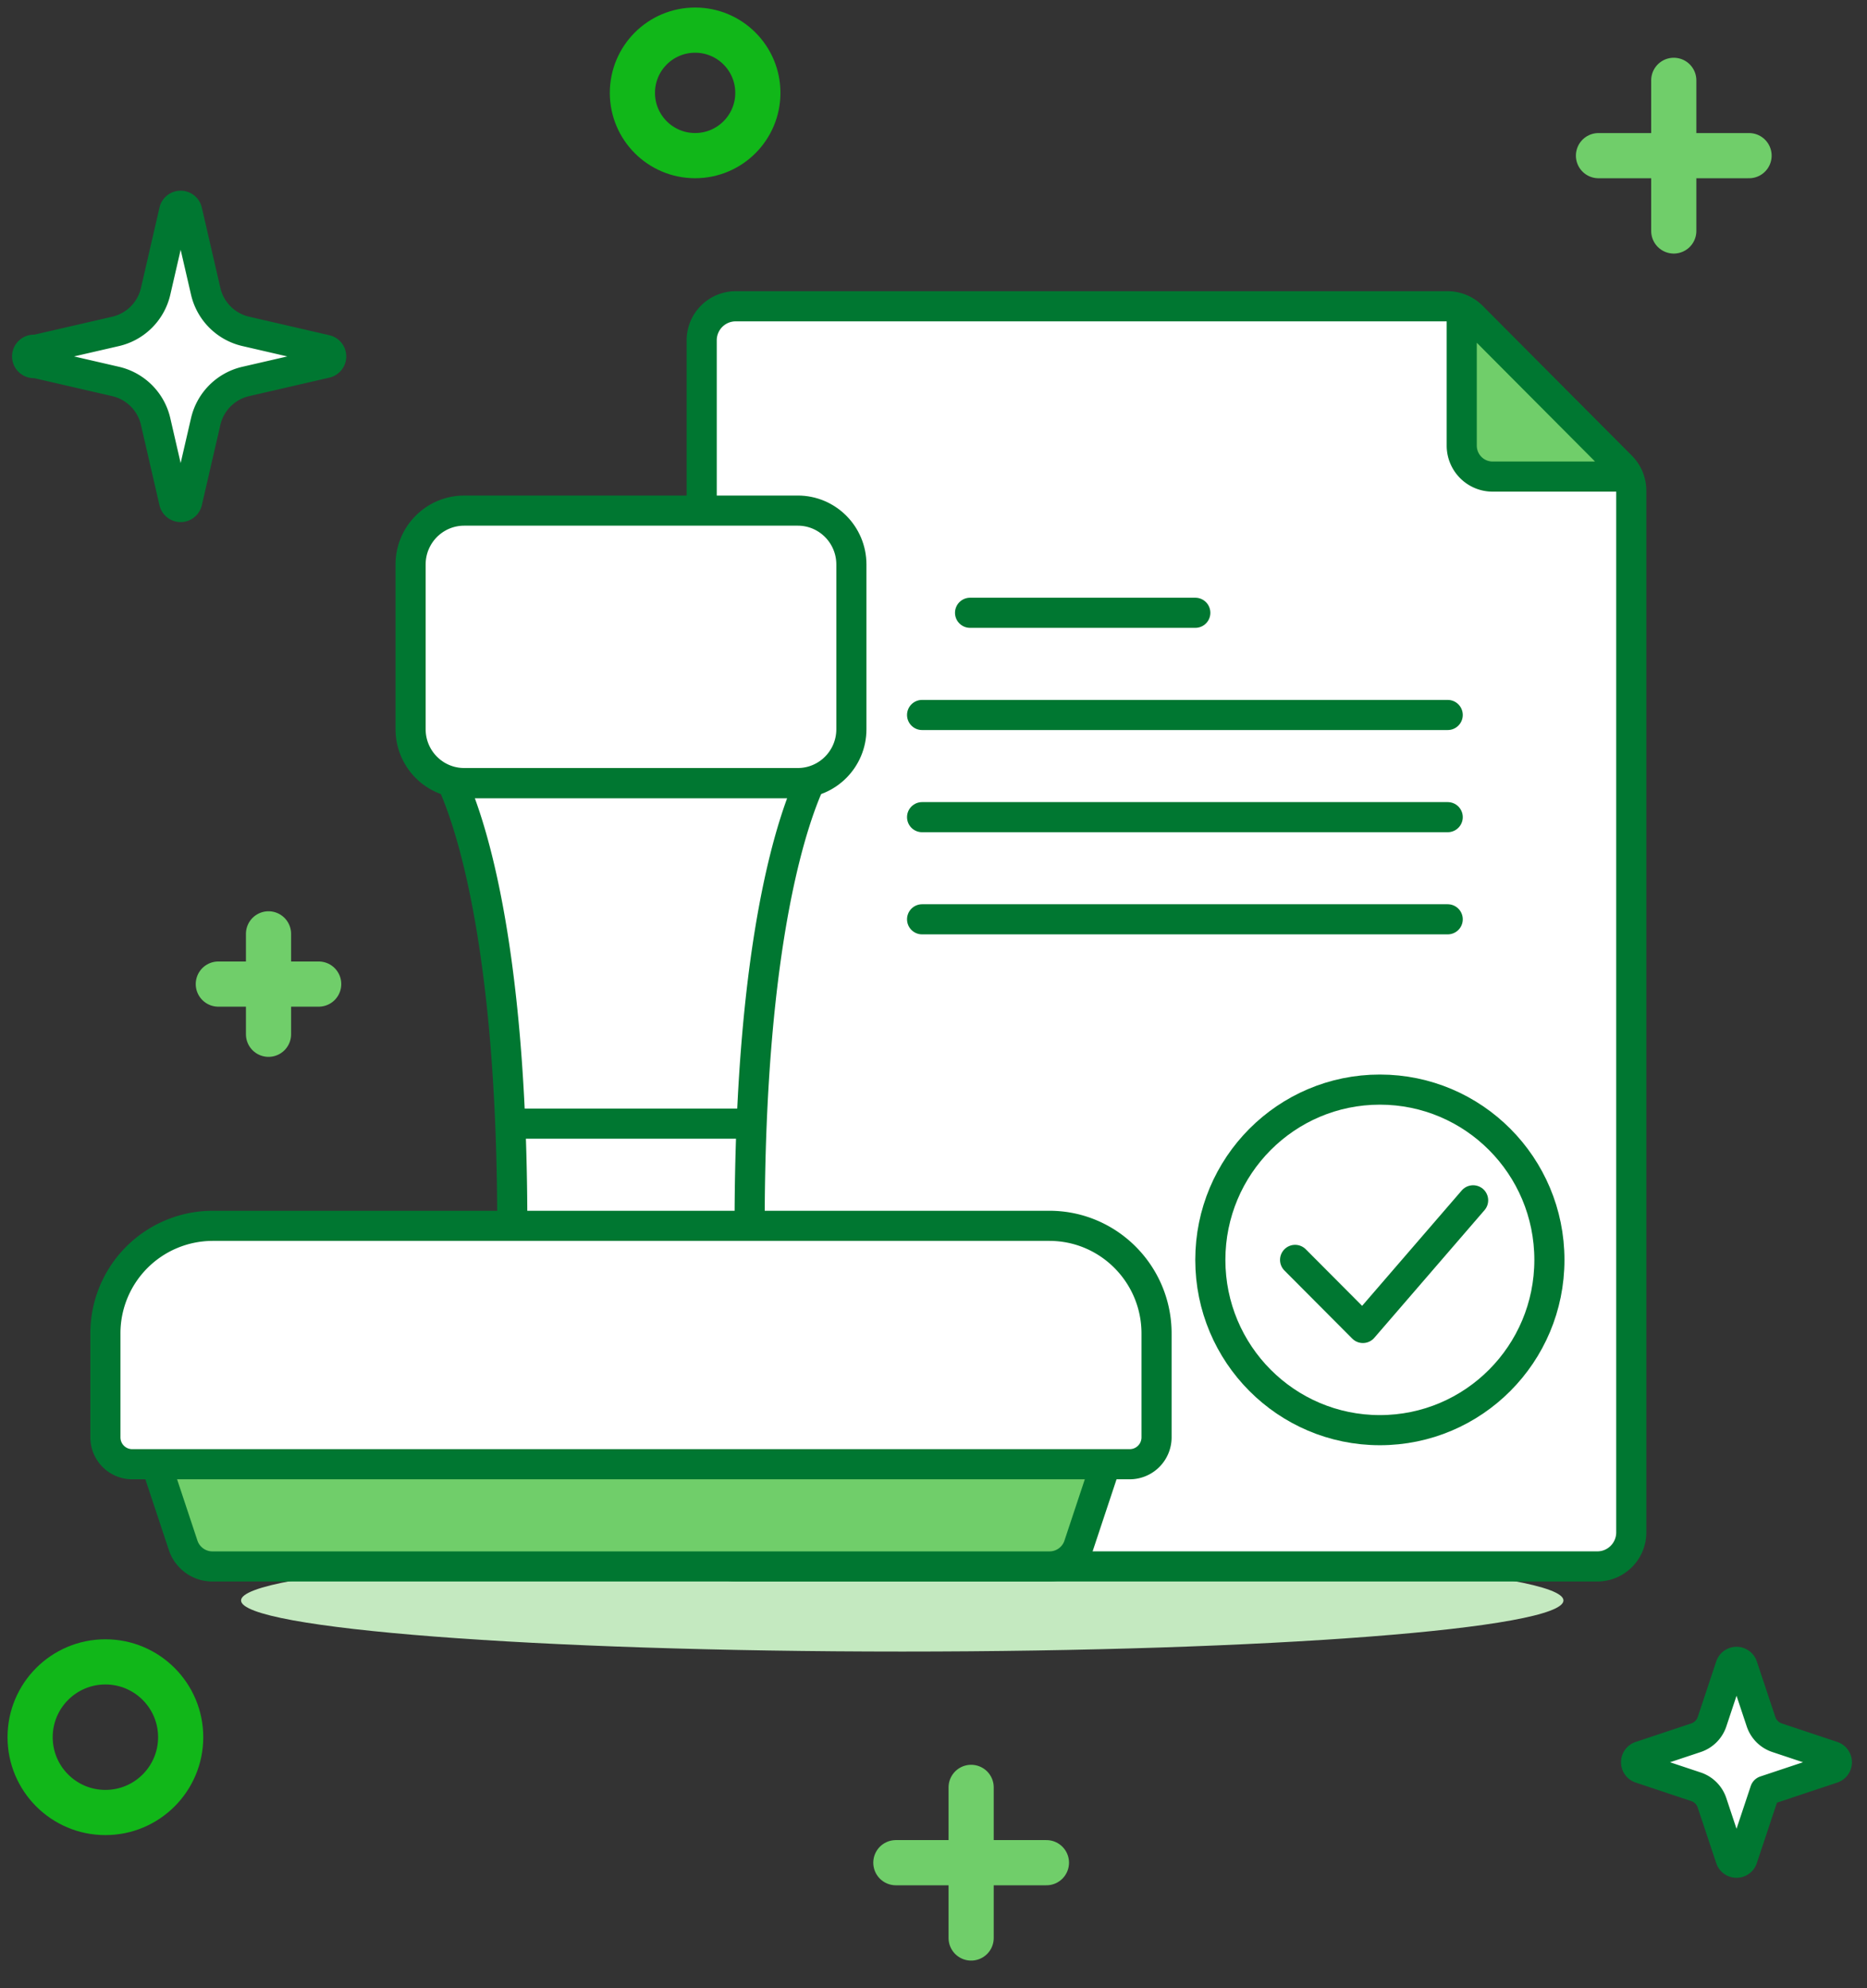 <svg xmlns="http://www.w3.org/2000/svg" width="62" height="66" viewBox="0 0 62 66">
    <rect x="0" y="0" width="62" height="66" fill="#333333" stroke="none"/>
    <g fill="none" fill-rule="evenodd" transform="translate(1 1)">
        <path fill="#C4E9C0" d="M50.92 52.128c0 .937-9.831 1.696-21.958 1.696-12.127 0-21.957-.759-21.957-1.696 0-.936 9.83-1.695 21.957-1.695s21.958.759 21.958 1.695"/>
        <path fill="#FFF" d="M53.172 49.868c0 .623-.504 1.13-1.126 1.13H23.428a1.129 1.129 0 0 1-1.126-1.13v-39.57a1.13 1.13 0 0 1 1.126-1.131h23.647c.298 0 .585.12.797.332l4.97 4.99c.211.212.33.5.33.8v34.579z"/>
        <path stroke="#007731" stroke-linejoin="round" d="M53.172 49.868c0 .623-.504 1.13-1.126 1.13H23.428a1.129 1.129 0 0 1-1.126-1.13v-39.57a1.13 1.13 0 0 1 1.126-1.131h23.647c.298 0 .585.12.797.332l4.97 4.99c.211.212.33.5.33.8v34.579z"/>
        <path stroke="#007731" d="M50.453 40.823c0 3.122-2.52 5.652-5.63 5.652s-5.63-2.53-5.63-5.652c0-3.122 2.52-5.653 5.63-5.653s5.63 2.53 5.63 5.653z"/>
        <path stroke="#007731" stroke-linecap="round" stroke-linejoin="round" d="M42.008 40.823l2.252 2.26 3.66-4.238M29.621 22.734h17.455M31.214 19.342h7.48M29.621 26.126h17.455M29.621 29.517h17.455"/>
        <path fill="#70CE6A" d="M47.542 13.792c0 .568.458 1.028 1.024 1.028h4.497a1.123 1.123 0 0 0-.221-.331l-4.97-4.99a1.136 1.136 0 0 0-.33-.222v4.515z"/>
        <path stroke="#007731" stroke-linejoin="round" d="M47.542 13.792c0 .568.458 1.028 1.024 1.028h4.497a1.123 1.123 0 0 0-.221-.331l-4.97-4.99a1.136 1.136 0 0 0-.33-.222v4.515z"/>
        <path fill="#FFF" d="M36.517 47.606H3.39c-.491 0-.89-.4-.89-.893v-3.446a3.568 3.568 0 0 1 3.56-3.575h27.787c1.966 0 3.56 1.601 3.56 3.575v3.446a.892.892 0 0 1-.89.893M25.226 24.995H14.682c-.255 0-.496-.053-.72-.138.55 1.154 2.05 5.181 2.05 14.835h7.882c0-9.654 1.501-13.68 2.053-14.835a2.037 2.037 0 0 1-.721.138"/>
        <path fill="#70CE6A" d="M34.825 50.295c-.138.42-.53.704-.97.704H6.052c-.44 0-.832-.284-.971-.704l-.893-2.689h31.53l-.894 2.69z"/>
        <path stroke="#007731" stroke-linejoin="round" d="M36.517 47.606H3.39c-.491 0-.89-.4-.89-.893v-3.446a3.568 3.568 0 0 1 3.56-3.575h27.787c1.966 0 3.56 1.601 3.56 3.575v3.446a.892.892 0 0 1-.89.893zM25.226 24.995H14.682c-.255 0-.496-.053-.72-.138.55 1.154 2.05 5.181 2.05 14.835h7.882c0-9.654 1.501-13.68 2.053-14.835a2.037 2.037 0 0 1-.721.138zM34.825 50.295c-.138.42-.53.704-.97.704H6.052c-.44 0-.832-.284-.971-.704l-.893-2.689h31.53l-.894 2.69zM15.946 36.3h8.016"/>
        <path fill="#FFF" d="M25.493 24.995H14.415c-.984 0-1.78-.8-1.78-1.788v-5.47c0-.986.796-1.787 1.78-1.787h11.078c.983 0 1.78.801 1.78 1.788v5.47c0 .986-.797 1.787-1.78 1.787"/>
        <path stroke="#007731" stroke-linejoin="round" d="M25.493 24.995H14.415c-.984 0-1.78-.8-1.78-1.788v-5.47c0-.986.796-1.787 1.78-1.787h11.078c.983 0 1.78.801 1.78 1.788v5.47c0 .986-.797 1.787-1.78 1.787z"/>
        <path fill="#FFF" stroke="#007731" stroke-linecap="round" stroke-linejoin="round" d="M5.831 12.993a1.773 1.773 0 0 1 1.33-1.33l2.667-.615a.222.222 0 0 0 0-.432L7.161 10a1.775 1.775 0 0 1-1.33-1.33l-.616-2.666a.221.221 0 0 0-.432 0l-.615 2.667a1.775 1.775 0 0 1-1.33 1.33l-2.666.614a.222.222 0 1 0 0 .433l2.667.615c.66.153 1.177.668 1.329 1.33l.615 2.667a.222.222 0 0 0 .432 0l.616-2.668zM57.614 58.446l2.242-.747a.211.211 0 0 0 0-.4l-1.842-.614a.841.841 0 0 1-.533-.532l-.614-1.843a.211.211 0 0 0-.4 0l-.613 1.843a.843.843 0 0 1-.533.532l-1.844.614a.21.21 0 0 0 0 .4l1.843.614a.84.84 0 0 1 .533.533l.614 1.843a.21.21 0 0 0 .4 0l.747-2.243z"/>
        <circle cx="2.5" cy="56.667" r="2.5" stroke="#11B719" stroke-width="1.5" transform="matrix(-1 0 0 1 5 0)"/>
        <g stroke="#70CE6A" stroke-linecap="round" stroke-linejoin="round" stroke-width="1.5">
            <path d="M7.917 30v3.333M6.25 31.667h3.333"/>
        </g>
        <g stroke="#70CE6A" stroke-linecap="round" stroke-linejoin="round" stroke-width="1.5">
            <path d="M54.583 1.667v5M52.083 4.167h5"/>
        </g>
        <g stroke="#70CE6A" stroke-linecap="round" stroke-linejoin="round" stroke-width="1.5">
            <path d="M31.25 58.333v5M28.75 60.833h5"/>
        </g>
        <circle cx="22.083" cy="2.083" r="2.083" stroke="#11B719" stroke-width="1.5" transform="matrix(-1 0 0 1 44.167 0)"/>
    </g>
</svg>
